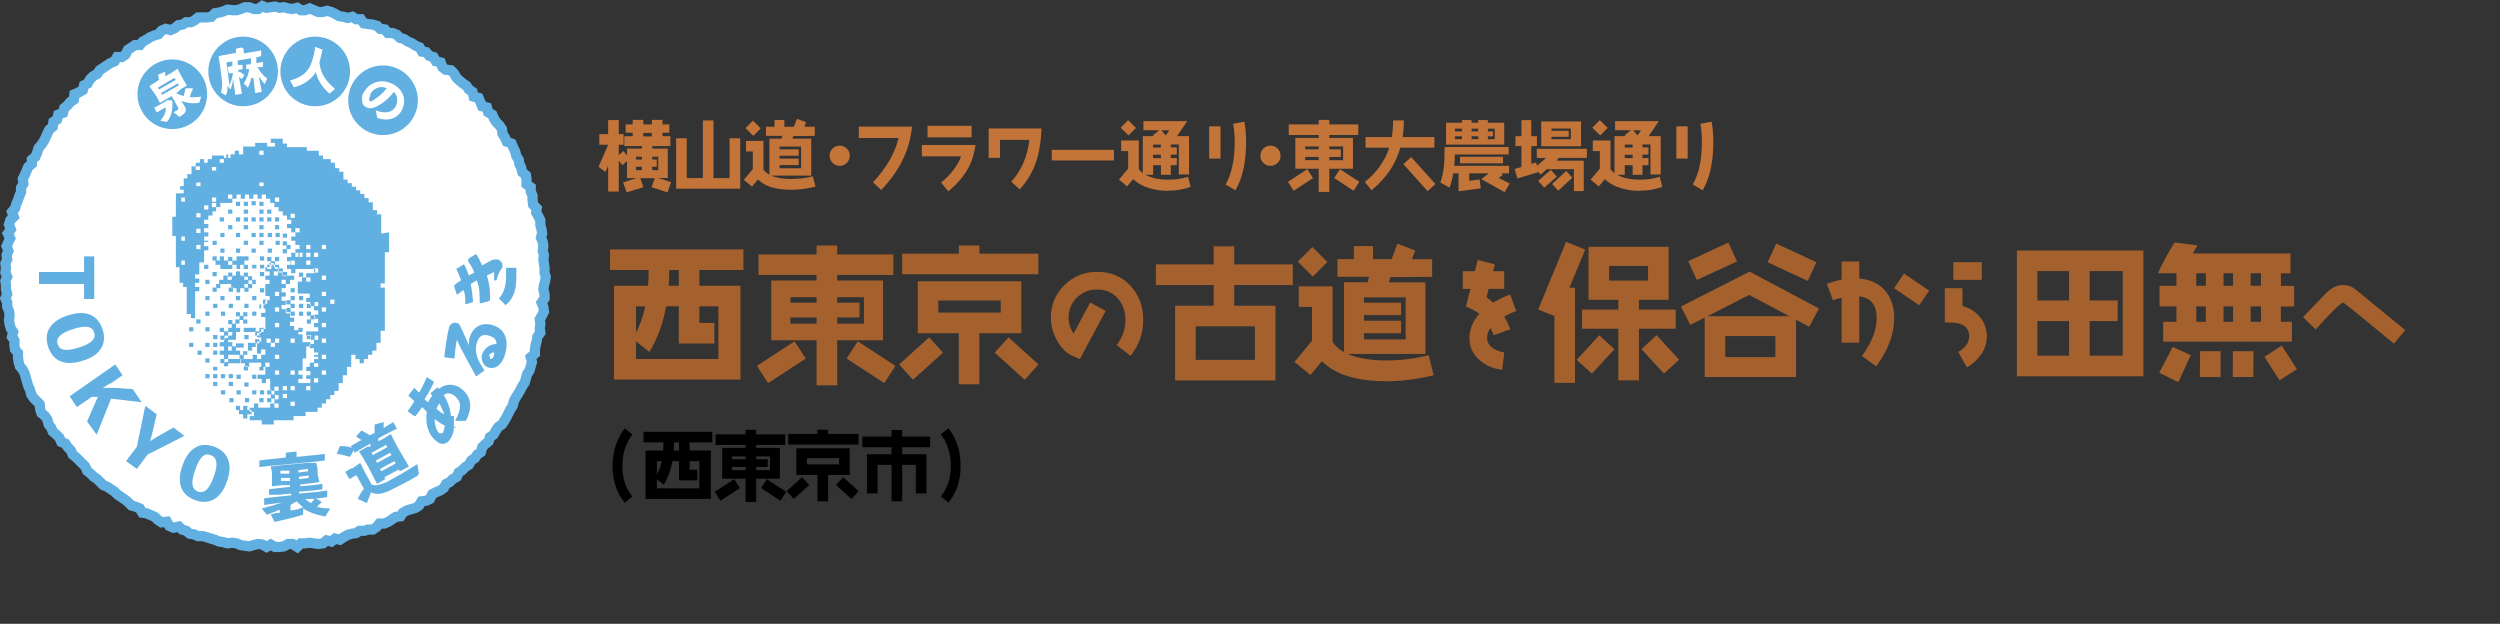 <?xml version="1.0" encoding="UTF-8"?>
<svg id="_レイヤー_1" xmlns="http://www.w3.org/2000/svg" version="1.1" viewBox="0 0 416.4 103.9">
  <rect x="0" y="0" width="416.4" height="103.9" fill="#333333" stroke="none"/>
  <!-- Generator: Adobe Illustrator 29.6.1, SVG Export Plug-In . SVG Version: 2.1.1 Build 9)  -->
  <g id="_レイヤー_11">
    <g id="_レイヤー_1-2">
      <g id="_レイヤー_1-21">
        <g id="_レイヤー_1-2-2">
          <g id="a">
            <g id="b">
              <g id="c">
                <g id="d">
                  <polygon points="1.2 46.1 .9 45.4 1 44.6 .9 43.9 1.2 43.2 1.1 42.5 1.4 41.8 1.1 41 1.4 40.3 1.7 39.7 1.3 38.9 1.8 38.2 1.5 37.4 1.7 36.7 2.3 36.1 2 35.3 2.5 34.7 2.7 34 3 33.3 3.2 32.7 3.5 32 3.5 31.3 3.9 30.6 3.8 29.8 4.1 29.2 4.4 28.5 4.7 27.8 5.3 27.3 5.3 26.6 5.9 26.1 6.2 25.4 6.4 24.7 6.9 24.1 7.3 23.5 7.6 22.9 7.9 22.2 8.2 21.6 8.8 21.1 8.9 20.3 9.5 19.9 9.7 19.1 10.5 18.8 10.7 18 11.2 17.6 11.7 17 12.3 16.6 12.4 15.7 13.1 15.4 13.8 15 14 14.2 14.6 13.9 15 13.2 15.5 12.7 16.2 12.3 16.6 11.7 17.2 11.3 17.8 10.9 18.4 10.5 19.1 10.2 19.5 9.5 20.3 9.5 20.9 9.1 21.3 8.3 21.9 7.9 22.5 7.5 23.3 7.5 23.8 6.9 24.4 6.6 25 6.2 25.7 5.9 26.4 5.7 26.9 5.1 27.6 4.8 28.4 5 29.1 4.7 29.7 4.2 30.4 4.1 31 3.7 31.8 3.7 32.4 3.4 33 2.9 33.8 2.9 34.5 2.9 35.2 2.8 35.8 2.2 36.5 2.1 37.2 1.9 37.9 1.6 38.7 1.7 39.4 1.7 40.1 1.5 40.8 1.2 41.5 1.2 42.3 1.5 43 1.5 43.7 1 44.4 1.3 45.1 1.2 45.8 1.1 46.6 1.3 47.3 1.2 48 1.4 48.7 1.5 49.5 1.3 50.1 1.7 50.8 1.7 51.6 1.4 52.3 1.7 53 2 53.7 2 54.5 1.8 55.2 2 55.8 2.3 56.5 2.7 57.2 2.8 57.9 3 58.7 2.8 59.3 3.2 60.1 3.2 60.6 3.9 61.3 4 62.1 4.1 62.8 4.3 63.3 4.8 64.1 4.9 64.6 5.5 65.4 5.5 66.1 5.8 66.6 6.3 67.3 6.5 67.9 6.9 68.6 7.2 69.2 7.6 69.9 7.9 70.3 8.6 71 8.7 71.5 9.3 72.2 9.5 72.6 10.2 73.4 10.4 73.7 11.2 74.2 11.6 75.1 11.7 75.6 12.2 76 12.9 76.5 13.4 77.1 13.9 77.7 14.3 78.1 14.9 78.7 15.3 78.9 16.1 79.7 16.3 80 17 80.3 17.7 81.1 17.9 81.3 18.7 82 19.1 82.3 19.8 82.7 20.4 83.2 20.9 83.6 21.5 83.7 22.3 84.1 22.9 84.4 23.6 85.2 23.9 85.5 24.6 85.8 25.2 86 26 86.4 26.6 86.5 27.3 86.8 27.9 87 28.7 87.6 29.2 87.7 29.9 87.7 30.7 88.4 31.2 88.4 31.9 88.7 32.6 88.7 33.3 88.8 34.1 89.4 34.7 89.3 35.4 89.7 36.1 90 36.7 90 37.5 90.2 38.2 90.3 38.9 90.1 39.6 90.4 40.3 90.5 41 90.4 41.8 90.6 42.5 90.5 43.2 90.6 43.9 90.7 44.6 90.7 45.4 90.9 46.1 90.8 46.8 90.6 47.5 90.5 48.2 90.7 49 90.7 49.7 90.2 50.4 90.5 51.1 90.6 51.9 90.3 52.5 89.9 53.2 90 53.9 89.9 54.7 90 55.4 89.5 56.1 89.4 56.8 89.2 57.5 89.1 58.2 89.1 58.9 88.4 59.5 88.6 60.3 88.4 61 88.2 61.7 87.8 62.3 87.6 63 87.4 63.7 87 64.3 86.7 64.9 86.3 65.6 85.9 66.2 85.6 66.8 85.4 67.6 85 68.2 84.7 68.8 84.4 69.4 84 70.1 83.6 70.7 83 71.1 82.6 71.7 82.2 72.4 81.6 72.8 81.4 73.5 80.8 74 80.3 74.5 80.1 75.3 79.5 75.7 79.1 76.3 78.5 76.7 78.1 77.4 77.5 77.8 77 78.3 76.4 78.7 76.1 79.4 75.4 79.8 74.9 80.3 74.3 80.6 73.9 81.3 73.3 81.7 72.6 82 72 82.3 71.6 83.1 71 83.4 70.2 83.5 69.8 84.2 69.2 84.6 68.5 84.8 67.8 85 67.1 85.4 66.7 86 65.9 86.1 65.3 86.5 64.7 86.9 64 87.2 63.2 87.2 62.7 87.8 62.1 88.2 61.3 88.2 60.7 88.4 59.9 88.4 59.3 88.8 58.6 88.9 57.9 89.1 57.2 89.5 56.6 89.9 55.8 89.7 55.2 90.2 54.4 90 53.8 90.5 53 90.6 52.3 90.5 51.6 90.4 50.8 90.5 50.1 90.5 49.5 91.1 48.7 90.6 48 90.6 47.3 91 46.6 91.1 45.8 91.1 45.1 90.7 44.4 91.1 43.7 90.7 43 90.6 42.2 90.8 41.5 91 40.8 90.9 40.1 90.8 39.4 90.5 38.7 90.4 37.9 90.5 37.2 90.3 36.5 90.2 35.8 89.9 35.1 89.7 34.5 89.5 33.8 89.3 33 89.3 32.3 89 31.6 88.9 31 88.4 30.3 88.2 29.8 87.7 28.9 87.9 28.2 87.6 27.8 86.9 26.9 87 26.3 86.6 25.8 86.1 25.1 85.8 24.4 85.5 23.7 85.4 23.3 84.7 22.6 84.4 21.9 84.2 21.4 83.7 20.8 83.2 20.2 82.8 19.6 82.4 19.1 81.9 18.5 81.5 17.9 81.1 17.2 80.8 16.7 80.3 16.2 79.8 15.6 79.4 15.1 78.9 14.5 78.4 14.2 77.7 13.7 77.2 13.2 76.7 12.7 76.2 12.1 75.7 11.8 75 11.3 74.5 10.9 73.9 10.2 73.6 9.9 72.9 9.4 72.4 8.8 71.9 8.5 71.2 8.1 70.7 7.9 69.9 7.5 69.3 6.9 68.8 6.7 68.2 6.6 67.3 6.1 66.8 5.6 66.3 5.2 65.7 5 64.9 4.7 64.3 4.5 63.6 4.3 62.9 4.1 62.2 3.8 61.6 3.3 61 3.1 60.3 3 59.6 3 58.8 2.5 58.2 2.4 57.5 2.4 56.7 2 56.1 2.2 55.3 1.8 54.7 1.6 54 1.5 53.3 1.6 52.5 1.5 51.8 1.2 51.1 1.2 50.4 .9 49.7 1.2 49 1 48.2 1 47.5 .9 46.8 1.2 46.1" fill="#fff" fill-rule="evenodd"/>
                  <polygon points="1.2 46.1 .9 45.4 1 44.6 .9 43.9 1.2 43.2 1.1 42.5 1.4 41.8 1.1 41 1.4 40.3 1.7 39.7 1.3 38.9 1.8 38.2 1.5 37.4 1.7 36.7 2.3 36.1 2 35.3 2.5 34.7 2.7 34 3 33.3 3.2 32.7 3.5 32 3.5 31.3 3.9 30.6 3.8 29.8 4.1 29.2 4.4 28.5 4.7 27.8 5.3 27.3 5.3 26.6 5.9 26.1 6.2 25.4 6.4 24.7 6.9 24.1 7.3 23.5 7.6 22.9 7.9 22.2 8.2 21.6 8.8 21.1 8.9 20.3 9.5 19.9 9.7 19.1 10.5 18.8 10.7 18 11.2 17.6 11.7 17 12.3 16.6 12.4 15.7 13.1 15.4 13.8 15 14 14.2 14.6 13.9 15 13.2 15.5 12.7 16.2 12.3 16.6 11.7 17.2 11.3 17.8 10.9 18.4 10.5 19.1 10.2 19.5 9.5 20.3 9.5 20.9 9.1 21.3 8.3 21.9 7.9 22.5 7.5 23.3 7.5 23.8 6.9 24.4 6.6 25 6.2 25.7 5.9 26.4 5.7 26.9 5.1 27.6 4.8 28.4 5 29.1 4.7 29.7 4.2 30.4 4.1 31 3.7 31.8 3.7 32.4 3.4 33 2.9 33.8 2.9 34.5 2.9 35.2 2.8 35.8 2.2 36.5 2.1 37.2 1.9 37.9 1.6 38.7 1.7 39.4 1.7 40.1 1.5 40.8 1.2 41.5 1.2 42.3 1.5 43 1.5 43.7 1 44.4 1.3 45.1 1.2 45.8 1.1 46.6 1.3 47.3 1.2 48 1.4 48.7 1.5 49.5 1.3 50.1 1.7 50.8 1.7 51.6 1.4 52.3 1.7 53 2 53.7 2 54.5 1.8 55.2 2 55.8 2.3 56.5 2.7 57.2 2.8 57.9 3 58.7 2.8 59.3 3.2 60.1 3.2 60.6 3.9 61.3 4 62.1 4.1 62.8 4.3 63.3 4.8 64.1 4.9 64.6 5.5 65.4 5.5 66.1 5.8 66.6 6.3 67.3 6.5 67.9 6.9 68.6 7.2 69.2 7.6 69.9 7.9 70.3 8.6 71 8.7 71.5 9.3 72.2 9.5 72.6 10.2 73.4 10.4 73.7 11.2 74.2 11.6 75.1 11.7 75.6 12.2 76 12.9 76.5 13.4 77.1 13.9 77.7 14.3 78.1 14.9 78.7 15.3 78.9 16.1 79.7 16.3 80 17 80.3 17.7 81.1 17.9 81.3 18.7 82 19.1 82.3 19.8 82.7 20.4 83.2 20.9 83.6 21.5 83.7 22.3 84.1 22.9 84.4 23.6 85.2 23.9 85.5 24.6 85.8 25.2 86 26 86.4 26.6 86.5 27.3 86.8 27.9 87 28.7 87.6 29.2 87.7 29.9 87.7 30.7 88.4 31.2 88.4 31.9 88.7 32.6 88.7 33.3 88.8 34.1 89.4 34.7 89.3 35.4 89.7 36.1 90 36.7 90 37.5 90.2 38.2 90.3 38.9 90.1 39.6 90.4 40.3 90.5 41 90.4 41.8 90.6 42.5 90.5 43.2 90.6 43.9 90.7 44.6 90.7 45.4 90.9 46.1 90.8 46.8 90.6 47.5 90.5 48.2 90.7 49 90.7 49.7 90.2 50.4 90.5 51.1 90.6 51.9 90.3 52.5 89.9 53.2 90 53.9 89.9 54.7 90 55.4 89.5 56.1 89.4 56.8 89.2 57.5 89.1 58.2 89.1 58.9 88.4 59.5 88.6 60.3 88.4 61 88.2 61.7 87.8 62.3 87.6 63 87.4 63.7 87 64.3 86.7 64.9 86.3 65.6 85.9 66.2 85.6 66.8 85.4 67.6 85 68.2 84.7 68.8 84.4 69.4 84 70.1 83.6 70.7 83 71.1 82.6 71.7 82.2 72.4 81.6 72.8 81.4 73.5 80.8 74 80.3 74.5 80.1 75.3 79.5 75.7 79.1 76.3 78.5 76.7 78.1 77.4 77.5 77.8 77 78.3 76.4 78.7 76.1 79.4 75.4 79.8 74.9 80.3 74.3 80.6 73.9 81.3 73.3 81.7 72.6 82 72 82.3 71.6 83.1 71 83.4 70.2 83.5 69.8 84.2 69.2 84.6 68.5 84.8 67.8 85 67.1 85.4 66.7 86 65.9 86.1 65.3 86.5 64.7 86.9 64 87.2 63.2 87.2 62.7 87.8 62.1 88.2 61.3 88.2 60.7 88.4 59.9 88.4 59.3 88.8 58.6 88.9 57.9 89.1 57.2 89.5 56.6 89.9 55.8 89.7 55.2 90.2 54.4 90 53.8 90.5 53 90.6 52.3 90.5 51.6 90.4 50.8 90.5 50.1 90.5 49.5 91.1 48.7 90.6 48 90.6 47.3 91 46.6 91.1 45.8 91.1 45.1 90.7 44.4 91.1 43.7 90.7 43 90.6 42.2 90.8 41.5 91 40.8 90.9 40.1 90.8 39.4 90.5 38.7 90.4 37.9 90.5 37.2 90.3 36.5 90.2 35.8 89.9 35.1 89.7 34.5 89.5 33.8 89.3 33 89.3 32.3 89 31.6 88.9 31 88.4 30.3 88.2 29.8 87.7 28.9 87.9 28.2 87.6 27.8 86.9 26.9 87 26.3 86.6 25.8 86.1 25.1 85.8 24.4 85.5 23.7 85.4 23.3 84.7 22.6 84.4 21.9 84.2 21.4 83.7 20.8 83.2 20.2 82.8 19.6 82.4 19.1 81.9 18.5 81.5 17.9 81.1 17.2 80.8 16.7 80.3 16.2 79.8 15.6 79.4 15.1 78.9 14.5 78.4 14.2 77.7 13.7 77.2 13.2 76.7 12.7 76.2 12.1 75.7 11.8 75 11.3 74.5 10.9 73.9 10.2 73.6 9.9 72.9 9.4 72.4 8.8 71.9 8.5 71.2 8.1 70.7 7.9 69.9 7.5 69.3 6.9 68.8 6.7 68.2 6.6 67.3 6.1 66.8 5.6 66.3 5.2 65.7 5 64.9 4.7 64.3 4.5 63.6 4.3 62.9 4.1 62.2 3.8 61.6 3.3 61 3.1 60.3 3 59.6 3 58.8 2.5 58.2 2.4 57.5 2.4 56.7 2 56.1 2.2 55.3 1.8 54.7 1.6 54 1.5 53.3 1.6 52.5 1.5 51.8 1.2 51.1 1.2 50.4 .9 49.7 1.2 49 1 48.2 1 47.5 .9 46.8 1.2 46.1" fill="none" stroke="#62afe2" stroke-miterlimit="10" stroke-width="1.7"/>
                  <path d="M14,49.8v-2.5h-7.5v-2h7.5v-2.6h1.7v7.1c.1,0-1.7,0-1.7,0Z" fill="#62afe2"/>
                  <path d="M13.7,60.1c-3.2,1-5-.2-5.7-2.4s.2-4.2,3.4-5.2,5,.2,5.7,2.4-.2,4.3-3.4,5.2ZM13.1,57.9c2.2-.7,2.9-1.5,2.6-2.5s-1.3-1.3-3.5-.6-2.9,1.5-2.6,2.5,1.2,1.3,3.5.6Z" fill="#62afe2"/>
                  <path d="M18.4,63.8c-.4.3-.8.5-1.3.8h1.8l3.2.2,1.5,2.2-5.1-.6-2.4,6-1.6-2.2,1.8-4.1h-1l-2.5,1.7-1.2-1.8,7.6-5.3,1.2,1.8-2,1.4h0v-.1Z" fill="#62afe2"/>
                  <path d="M24.6,75.7l-1.8,2.4-1.8-1.3,1.8-2.4,1.4-6.8,1.9,1.4-.8,3.4c-.1.4-.2.7-.3,1.1.3-.2.6-.4.9-.6l3-1.7,1.8,1.4-6.1,3.1h0Z" fill="#62afe2"/>
                  <path d="M37.8,80.2c-1.1,3.1-3.1,3.9-5.3,3.1s-3.2-2.7-2.1-5.8c1.1-3.1,3.1-3.9,5.3-3.1,2.1.8,3.2,2.7,2.1,5.8ZM35.6,79.4c.8-2.2.5-3.2-.5-3.6s-1.8.2-2.6,2.5c-.8,2.2-.5,3.2.5,3.6,1,.3,1.8-.3,2.6-2.5Z" fill="#62afe2"/>
                  <path d="M47.7,75.4h0l1.7-.2h0v.9l3-.3,1.7-.2h0v1.1h0l-1.7.2-7.5.7-1.7.2h0v-1.1h0l1.6-.2,2.8-.3v-.8h.1ZM52.7,77.1h0l.2,1.1v.8l.3,1.3h0l-1.5.2-1.7.2v.3l2.2-.2,1.5-.2h0v.9h0l-1.6.2-2.3.2v.3l3.3-.3,1.4-.2h0v1.1h0l-1.4.2h-.5l1,.6h0c-.3.3-.6.6-.8.8.6.2,1.3.3,2.2.3l-.8,1.3h-.2c-1.5-.3-2.6-.7-3.5-1.3v.9s0,.2-.2.2c-1.4.4-2.6.7-4.4,1.1h-.2l-.6-1.2h0c.5-.2,1.1-.3,1.5-.3v-.5c-.7.3-1.3.5-2,.8h-.2l-.8-1c1.5-.4,2.5-.7,3.4-1l-1.5.2-1.5.2h0v-1.1h0l1.6-.2,2.9-.3v-.3l-1.9.2h-1.8v-.9h0l1.6-.2,1.9-.2v-.3h-1.3l-1.7.2h0v-2.3l-.2-1h0l1.7-.2,4.3-.4s1.6,0,1.6,0ZM48.2,78.8v-.4h-1.5v.5h1.5v-.1ZM46.8,80.1h1.5v-.5h-1.5v.5ZM48.5,85c.7,0,1.4-.3,2-.5-.4-.3-.8-.7-1.1-1-.3.2-.7.4-1,.6v.9h.1ZM51.3,78.1l-1.6.2v.4l1.6-.2v-.4ZM49.8,79.4v.4l1.6-.2v-.4l-1.6.2ZM50.9,83.2c.3.2.6.4.9.6.2-.2.4-.5.6-.7h-1.5v.1Z" fill="#62afe2"/>
                  <path d="M61.7,74.3v-.4l-1.3.7-1.3.8h0l-.2-.4-.6,1.1h0c-.7-.2-1.3-.4-2.2-.5h0l.5-1.3h0c.7,0,1.3,0,2,.3l-.2-.3h0l1.4-.8.4-.2c-.3-.2-.6-.4-.9-.6h0l.9-1h0c.4.2.9.5,1.4.8l.8-.4v-1.4h0l1.5-.4h0v1l.3-.2,1.3-.8h0l.6,1.1h0l-1.4.7-1.7.9v.5l.8-.4,1.3-.8h0l.6,1.2.7,1.3,1.7,2.9-1.5.8-.2-.3-2.4,1.3.2.3-1.4.8-1.5-2.9-.8-1.4-.7-1.1h0l1.4-.8h.4c0-.2,0,0,0,0h.1v-.1ZM69.6,79v.2c-.8.5-1.7,1-2.5,1.4-.9.5-1.8.9-2.4,1.2-.9.4-1.9.7-2.9.2-.2.5-.4,1.1-.7,1.8h0l-1.5-.7h0c.3-.7.6-1.2,1-1.7l-1.2-2.2h-.2l-1,.6h0l-.7-1.2h0l1-.6h.2l1.3-.9h0l.8,1.6,1.1,2c.7.3,1.5,0,2.5-.4,1.3-.7,3.4-1.9,5.1-3l.3,1.7h-.2ZM64.3,74.1l-2.4,1.3.2.4,2.4-1.3-.2-.4ZM65,75.4l-2.4,1.3.2.4,2.4-1.3-.2-.4ZM65.7,76.8l-2.4,1.3.2.4,2.4-1.3-.2-.4Z" fill="#62afe2"/>
                  <path d="M76,71.2h-.4c0,.9-.4,1.7-.8,2.2-.6.7-1.5.7-2.2,0-1.4-1.1-1.8-3.1-1.5-4.8l-.8-.8c-.3.5-.7,1-1.1,1.5h-.2l-1.1-.8h0c.4-.6.8-1.1,1.1-1.7-.3-.3-.7-.6-1-.9h0l1-1.3h0l.8.8c.5-.8.9-1.7,1.3-2.6h0l1.2.8h0c-.5,1.1-1,2-1.6,2.9,0,0,.3.3.6.5.2-.4.4-.7.7-1.1,0,0-.2-.2-.3-.4h0l1.2-1h0s.2.2.2.3c1.1-1,2.8-.9,3.8,0,1.8,1.4,1.7,3.4.7,5.3h-1.8c1.2-2.2,1-3.2,0-4.1-.7-.6-1.4-.6-1.9-.2.7,1.1,1.1,2.3,1.2,3.5h.5v1.8h.4v.1ZM73.2,72.1c.2.2.4,0,.6,0,0-.2.2-.6.3-1.2-.6-.3-1.2-.7-1.7-1.1,0,1,.3,2,.8,2.4h0v-.1ZM73.2,67.2c-.2.2-.4.6-.5.9.4.3.8.7,1.3.9-.2-.5-.5-1.2-.8-1.8h0Z" fill="#62afe2"/>
                  <path d="M75.5,59.7l-1.5-.2h0c.2-1.9.5-3.8.8-5,.2-.6.8-.9,1.3-.7.2,0,.4.2.5.4.6,1.2.9,2,1.5,3.3,0-.6,0-1,.2-1.5.6-1.7,2.1-2.4,3.9-1.8,2,.7,2.7,2.6,1.8,5.2-.5,1.3-1.4,2.2-2.7,1.8-.7-.2-1.3-1.3-1-2.2.5-1.3,1.6-1.7,2.4-1.7,0-.8-.5-1.2-1.3-1.4-.8-.3-1.6,0-1.9,1-.6,1.6,0,3.1,1.2,4.8h0l-1.4,1h0c-1.2-2.2-2.3-4.1-3.2-6.1-.2.8-.3,1.9-.4,3.1,0,0-.2,0-.2,0ZM81.6,59.3v.5c.2,0,.5,0,.7-.7v-.4c-.5,0-.8.3-.9.6,0,0,.2,0,.2,0Z" fill="#62afe2"/>
                  <path d="M79.9,50.4c0-1.4,0-2.5-.5-3.7-.3.2-.7.4-1,.6.2,1,.3,1.9.4,3h0l-1.3.4h0c0-1,0-1.7-.3-2.4-.3.2-.7.5-1.1.8h0l-.5-1.5h0c.4-.4.8-.7,1.2-.9-.2-.6-.5-1.3-.8-1.9h0l1.3-.8h0c.3.6.6,1.3.8,1.9.3-.2.5-.3.9-.5-.2-.6-.6-1.3-1-1.8v-.5l1.3-.8h0c.4.6.8,1.4,1,1.9.5-.3,1-.5,1.5-.8.3-.2.6-.2.9-.2.5,0,1,.5,1,1s0,.4-.2.6c-.3.4-.6,1-.8,1.9h-.4v-1.3c0-.5,0,0-.2,0-.3.2-.7.3-1,.5.4,1.3.6,2.5.5,4.2h0l-1.4.4h-.3v-.1ZM84.1,50.7l-1-1h0c.9-.9,1.2-2.3,1.2-3.8s0-.7,0-1.3h1.7v1.6c0,2.5-.7,3.8-1.9,4.7h0s0-.2,0-.2Z" fill="#62afe2"/>
                  <path d="M40.6,54.6v.7h2v-.7h-2ZM42.5,55.2v.7h.7v-.7h-.7ZM39.9,59.1v.7h.7v-.7h-.7ZM38,60.5h2v-.7h-2v.7ZM44.5,44.1v.7h.7v-.7h-.7ZM44.5,42.8v.7h.7v-.7h-.7ZM43.2,50.7v.7h.7v-.7h-.7ZM38,53.3v.7h.7v-.7h-.7ZM38,59.1h2v-.7h-.7v-.7h-.7v.7h-.6v-.7h.7v-.7h-.7v-.7h-.7v.7h-.7v.7h.7v.7h-.7v.7h.7v.7h.7v-.7ZM40.6,52.6h-.7v.7h.7v-.7ZM41.2,53.9v-.7h-.7v.7h.7ZM41.2,52h-.7v.7h.7v-.7ZM39.3,52v.7h.7v-.7h-.7ZM40.6,57.2h-1.3v.7h1.3v-.7ZM38,55.2h-.7v.7h.7v-.7ZM39.9,53.2h-.7v.7h.7v-.7ZM38.6,55.9h-.6v.7h1.3v-1.3h.7v-.7h-.7v-.7h-.7v.7h-.6v.7h.7s0,.6-.1.6ZM43.9,54.6h-.7v.7h.7v-.7ZM47.1,38.9v.7h.7v-.7h-.7ZM47.1,40.2v.7h.7v-.7h-.7ZM45.8,36.9h.7v-.7h-.7v.7ZM40.6,34.3h.7v-.7h-.7v.7ZM45.8,65.7h-.7v.7h.7v-.7ZM43.2,34.3h.7v-.7h-.7v.7ZM44.5,35.6h.7v-.7h-.7v.7ZM39.3,34.3h.7v-.7h-.7v.7ZM45.8,43.5h-.7v.6h.7v-.6ZM47.1,41.5v.7h.7v-.7h-.7ZM43.2,56.5h-.7v.7h.7v-.7ZM46.5,42.8h-.7v.7h.7v-.7ZM41.9,57.8h.7v-.7h-1.3v1.3h.7s0-.6-.1-.6ZM33.4,53.9v-.7h-.7v.7h.7ZM41.2,58.5h-.7v.6h.7v-.6ZM34.7,44.8v-.7h-.7v.7h.7ZM36.7,59.8v.7h.7v-.7h-.7ZM49.8,45.4v.7h.7v-.7h-.7ZM46.5,44.8v-.7h-.7v.7h.7ZM51.1,51.9v.7h.7v-.7h-.7ZM51.7,53.2h.7v-.7h-.7v.7ZM49.1,48.7v-.7h-.7v.7h.7ZM47.1,46h.7v-.7h-.7v.7ZM47.1,45.4v-.7h-.7v.7h.7ZM51.1,53.9h.7v-.7h-.7v.7ZM51.1,51.3h.7v-.7h-.7v.7ZM48.4,40.8h-.7v.7h.7v-.7ZM48.4,50h-.7v.7h.7v-.7ZM49.1,51.3v-.7h-.7v.7h.7ZM49.1,49.3h-.7v.7h.7v-.7ZM51.1,56.5h.7v-.7h-.7v.7ZM50.4,54.6h-.7v.7h.7v-.7ZM49.1,51.9h-.7v.7h.7v-.7ZM48.4,51.3h-.7v.7h.7v-.7ZM43.9,66.3h-.7v.7h.7v-.7ZM36.6,54.6v.7h.7v-.7h-.7ZM44.5,66.3v.7h.7v-.7h-.7ZM44.5,65v.7h.7v-.7h-.7ZM39.3,67.6v.7h.7v-.7h-.7ZM41.2,68.3v-.7h-.7v.7h-.7v.7h.7v.7h.7v-.7h.7v-.7h-.7ZM36.7,55.9v.7h.7v-.7h-.7ZM43.2,61.7h.7v-.6h-.7v.6ZM63.5,38.9v-3.2h-.7v-.7h-.7v-1.3h-.7v-.7h-.7v-.7h-.7v-.6h-.7v-.6h-.7v-.6h-.7v-.6h-.7v-1.3h-.7v-.6h-.7v-.9h-.7v-.6h-1.3v-.6h-.7v-.8h-2v-.6h-3.3v-.6h-.7v-.8h-2v.7h.7v.6h-1.3v-.6h-2v.6h-2v1.3h-.7v-.6h-.7v.6h-.7v.6h-.7v-.6h.3v.6h-.7v.8h-.7v-.6h.7v-.6h-2v.6h-.7v.6h-.6v-.6h-.7v.6h-.7v.6h.7v.6h-.7v-.6h-.7v1.3h-.7v.7h-.6v1.3h-.6v.6h.6v.6h-1.3v3.9h-.6v3.2h.6v5.2h.6v2.6h.6v.7h.6v4.5h.7v.7h.7v-4.5h.7v-.7h-.7v-.7h.7v-.7h-.7v-.7h.7v-2h.8v-2h.7v-.7h-.7v-.7h.7v-.2h-.7v-.7h.7v-.7h-.7v-.7h.7v-.7h-.7v-.7h.7v-.7h.7v-.7h.6v-.7h-.7v-.7h.7v.7h.7v-.7h2v-.7h-.7v-.7h.7v.7h.7v-.7h.7v.7h.7v-.7h.7v.7h.7v-.7h.7v.7h.7v-.7h.7v.7h.7v.7h.7v.7h.7v.7h.7v.7h.7v.7h.7v.7h-.7v.7h.7v.7h.7v-.7h.7v.7h-.7v.7h-.7v.7h.7v.7h.7v.7h-.7v.6h.7v.7h-.7v-.7h-.7v.7h-.7v.7h.7v.6h-.7v.7h.7v.7h.7v-.7h3.3v.7h-1.5v.7h.7v.7h-.7v-.7h-.7v.7h-.7v2h2v.7h-.6v.7h.7v.7h.7v-.7h.6v.7h-.7v.7h.7v.7h-.7v.7h.7v.7h-.7v.7h.7v.7h-2v.7h.7v.7h.7v-.7h.6v.7h-.7v.7h-.7v.7h.7v.7h.7v.7h-.7v-.3h.7v.7h-.7v.7h.7v.6h-.7v-.7h-.7v.7h-.6v.7h.7v.7h-.7v.6h.7v.7h-2v-.7h.7v-.7h-.7v-.7h.7v-2h.6v-2h.7v-.7h-1.3v-1.3h-.7v-.7h-.7v-.7h-.7v-.7h.7v-.7h-.7v-.7h-.7v-.7h-.7v-.7h.7v-.7h-.7v-.7h.7v-.7h-.7v-.7h.7v-.7h-.7v-.7h.7v.7h.7v-.7h.7v-.7h-2v-.7h-.7v.7h-.7v-.7h.7v-.7h-.7v-.7h-.7v.7h-.7v.7h.7v.7h-.7v.7h.7v.7h-.7v2h.7v.7h-.7v.7h-.7v.7h.7v.7h-.7v.7h.7v2h-.7v.7h-.7v.7h.7v.7h-.7v2h.7v-.7h.7v.9h-.7v.7h-.7v-.7h-.7v.7h-2v.7h.7v.6h.7v-.7h2v.7h.7v-.7h.7v.7h-.7v1.3h-1.3v.7h.7v.7h.7v-.7h.7v2h.7v-.7h.7v.7h-.7v.7h.7v.7h-.7v.7h.7v.7h-.7v-.7h-.7v.7h-2v-.7h-.7v.7h-.7v.7h.7v.7h-.7v.7h2v.7h2v-.7h3.3v-.7h2v-.7h2v-.7h.7v-.7h.7v-.7h.7v-.7h.7v-.7h.7v-1.3h.7v-1.3h.7v-1.4h.7v-2h.7v.7h.7v.7h.7v-.7h.7v-.7h.7v-.7h.7v-1.3h.7v-2h.7v-7.2h-.7v-.7h.7v-5.2h.7v-3.3l-1.3.2h0ZM30.8,44.1h-.6v-.7h.6v.7ZM30.8,40.1h-.6v-.7h.6v.7ZM30.8,33.6h-.6v-.7h.6v.7ZM33.4,41.5h-.7v-.7h.7v.7ZM33.4,38.8h-.7v-.7h.7v.7ZM33.4,36.2h-.7v-.7h.7v.7ZM33.4,31h-.7v-.6h.7v.6ZM34.7,34.9h-.7v-.7h.7v.7ZM36,33.6h-.7v-.7h.7v.7ZM36,28.4h-.7v-.6h.7v.6ZM43.9,31h-.7v-.6h.7v.6ZM43.9,25.8h-.7v-.7h.7v.7ZM46.5,33.6h-.7v-.7h.7v.7ZM49.1,44.1h-.7v-.7h.7v.7ZM49.1,36.3h-.7v-.7h.7v.7ZM50.4,42.8h-.7v-.7h.7v.7ZM51.7,44.1h-.7v-.7h.7v.7ZM51.7,42.8h-.7v-.7h.7v.7ZM51.7,41.5h-.7v-.7h.7v.7ZM46.5,62.4h-.7v-.7h.7v.7ZM46.5,59.8h-.7v-.7h.7v.7ZM46.5,57.1h-.7v.7h-.7v-.7h-.7v-.7h.7v.7h.7v-.7h.7v.7ZM46.5,54.5h-.7v-.7h.7v.7ZM46.5,51.9h-.7v-.7h.7v.7ZM46.5,49.3h-.7v-.7h.7v.7ZM47.8,66.3h-.7v-.7h.7v.7ZM47.8,65h-.7v-.7h.7v.7ZM49.1,67.6h-.7v-.7h.7v.7ZM49.1,65h-.7v-.7h.7v.7ZM49.1,62.4h-.7v-.7h.7v.7ZM49.1,57.1h-.7v-.7h.7v.7ZM51.7,65h-.7v-.7h.7v.7ZM53,63.7h-.7v-.7h.7v.7ZM53,45.4h-.7v-.7h.7v.7ZM53,42.8h-.7v-.7h.7v.7ZM54.3,62.4h-.7v-.7h.7v.7ZM54.3,59.8h-.7v-.7h.7v.7ZM54.3,57.1h-.7v-.7h.7v.7ZM54.3,54.5h-.7v-.7h.7v.7ZM54.3,51.9h-.7v-.7h.7v.7ZM54.3,49.3h-.7v-.7h.7v.7ZM54.3,46.6h-.7v-.7h.7v.7ZM54.3,41.5h-.7v-.7h.7v.7ZM55.7,50.6h-.7v-.7h.7v.7ZM41.9,34.2h.7v-.7h-.7v.7ZM40.6,61.7h.7v-.7h-.7v.7ZM37.3,61h.7v-.7h-.7v.7ZM44.5,49.9h-.7v.7h.7v-.7ZM38.7,34.9h-.7v.7h.7v-.7ZM41.3,34.9h-.7v.7h.7v-.7ZM43.9,34.9h-.7v.7h.7v-.7ZM37.3,36.2h-.7v.7h.7v-.7ZM40,36.2h-.7v.7h.7v-.7ZM40.6,36.9h.7v-.7h-.7v.7ZM42.6,36.2h-.7v.7h.7v-.7ZM43.2,36.9h.7v-.7h-.7v.7ZM45.2,36.2h-.7v.7h.7v-.7ZM38,38.2h.7v-.7h-.7v.7ZM40.6,38.2h.7v-.7h-.7v.7ZM43.2,38.2h.7v-.7h-.7v.7ZM46.5,37.5h-.7v.7h.7v-.7ZM36.7,39.5h.7v-.7h-.7v.7ZM39.3,39.5h.7v-.7h-.7v.7ZM41.9,39.5h.7v-.7h-.7v.7ZM43.2,39.5h.7v-.7h-.7v.7ZM44.6,39.5h.7v-.7h-.7v.7ZM45.9,39.5h.7v-.7h-.7v.7ZM36.1,40.1h-.7v.7h.7v-.7ZM40.6,40.8h.7v-.7h-.7v.7ZM43.2,40.8h.7v-.7h-.7v.7ZM45.9,40.8h.7v-.7h-.7v.7ZM36.7,42.1h.7v-.7h-.7v.7ZM39.3,42.1h.7v-.7h-.7v.7ZM41.9,42.1h.7v-.7h-.7v.7ZM44.6,42.1h.7v-.7h-.7v.7ZM41.3,44.7v-.6h-.7v.7h.7v-.1ZM36.7,44.1v.7h2v-.7h-.7v-.7h-.7v-.7h-.7v.7h-.7v.7h.8ZM39.4,44.1v.7h.6v-.7h.7v-.7h.7v-.7h-2v.7h-.7v.7h.7ZM38.7,42.8h-.7v.7h.7v-.7ZM35.4,43.4h.7v-.7h-.7v.7ZM43.3,43.4h.7v-.7h-.7v.7ZM42,44.7h.7v-.6h-.7v.6ZM43.3,44.7h.7v-.6h-.7v.6ZM35.4,46h.7v-.7h-.7v.7ZM42.6,47.3v-.7h-.6v.7h.6ZM35.4,48.6h.7v-.7h-.7v.7ZM38.1,48.6h.7v-.7h-.7v.7ZM40.7,48.6h.7v-.7h-.7v.7ZM38.7,45.4h-.7v.7h.7v-.7ZM41.3,48h.7v-.7h-.7v.7ZM41.3,45.4h-.7v.7h.7v-.7ZM36.7,47.3h-.7v.7h.7v-.7ZM38.7,48h.7v.7h.6v-.7h.7v-.7h.7v-.7h-.7v-.7h-.7v-.7h-.7v.7h-.7v.7h-.7v-.7h-.7v.7h-.7v.7h2v.7h.2ZM42,46.7v-.7h-.7v.7h.7ZM43.3,46h.7v-.7h-.7v.7ZM34.2,47.3h.7v-.7h-.7v.7ZM43.3,48.7h.7v-.7h-.7v.7ZM34.2,50h.7v-.7h-.7v.7ZM37.4,49.3h-.7v.7h.7v-.7ZM39.4,50h.6v-.7h-.7v.7h.1ZM42.6,49.3h-.6v.7h.7v-.7h-.1ZM50.5,49.3h-.7v.7h.7v-.7ZM35.5,51.3h.7v-.7h-.7v.7ZM38.1,51.3h.7v-.7h-.7v.7ZM40.7,51.3h.7v-.7h-.7v.7ZM50.5,50.6h-.7v.7h.7v-.7ZM34.2,52.6h.7v-.7h-.7v.7ZM36.8,52.6h.7v-.7h-.7v.7ZM42,52.6h.7v-.7h-.7v.7ZM50.5,51.9h-.7v.7h.7v-.7ZM31.5,55.2h.7v-.7h-.7v.7ZM34.2,55.2h.7v-.7h-.7v.7ZM35.5,56.5h.7v-.7h-.7v.7ZM41.4,55.8h-.7v.7h.7v-.7ZM31.5,57.8h.7v-.7h-.7v.7ZM34.2,57.8h.7v-.7h-.7v.7ZM35.5,57.8h.7v-.7h-.7v.7ZM32.9,59.1h.7v-.7h-.7v.7ZM35.5,59.1h.7v-.7h-.7v.7ZM34.2,60.4h.7v-.7h-.7v.7ZM35.5,61.7h.7v-.6h-.7v.6ZM34.2,63h.7v-.7h-.7v.7ZM35.5,63h.7v-.7h-.7v.7ZM36.8,63h.7v-.7h-.7v.7ZM38.1,63h.7v-.7h-.7v.7ZM40.1,62.4h-.7v.7h.7v-.7ZM42.7,62.4h-.7v.7h.7v-.7ZM35.5,64.3h.7v-.7h-.7v.7ZM38.1,64.3h.7v-.7h-.7v.7ZM41.4,63.7h-.7v.7h.7v-.7ZM36.8,65.7h.7v-.7h-.7v.7ZM39.4,65.7h.7v-.7h-.7v.7ZM42,65.7h.7v-.7h-.7v.7ZM44,65h-.7v.7h.7v-.7ZM38.2,67h.7v-.7h-.7v.7ZM40.8,67h.7v-.7h-.7v.7Z" fill="#62afe2" fill-rule="evenodd"/>
                  <circle cx="28.7" cy="15.7" r="5.8" fill="#62afe2"/>
                  <circle cx="63.8" cy="16.7" r="5.8" fill="#62afe2"/>
                  <circle cx="40.5" cy="11.9" r="5.8" fill="#62afe2"/>
                  <circle cx="52.5" cy="11.9" r="5.8" fill="#62afe2"/>
                  <path d="M29.3,15.5c.2.1.4.2.7.3.2.1.4.1.6.2.1-.4.2-.9.3-1.3h1.2v.2c-.2.4-.4.9-.5,1.3.6,0,1.2,0,1.9-.1l-.3,1h0c-1,.2-2,.1-3-.3l.5.8c.5.8.3,1.2-.7,1.8-.1.1-.2.1-.2,0l-.9-.7c.3-.2.6-.3.7-.4s.1-.2.1-.3l-1.1-2-.9.5-1,.6h-.1l-.5-1-.7-1-.5-.7h0c0-.1,1-.7,1-.7l.6-.4c-.1-.3-.1-.6-.2-.8h0c0-.1,1.1-.5,1.1-.5h.1c0,.3,0,.5.1.7l1-.6.9-.6h.1l.4.8.5.9.6,1h0c0,.1-.9.6-.9.6l-.8.7s-.1,0-.1,0ZM28.6,16.8s.1,0,.1.1h0c.1,1.5-.2,2.5-.8,3.3h-.1c0,.1-.1.1-.1.1l-1-.2c.6-.7,1-1.5.9-2.2l-.6.3-.8.5h-.1l-.4-.7h0c0-.1.8-.5.8-.5l.9-.5.4-.3h.8s0,.1,0,.1ZM26.3,14.6l.2.3,2.8-1.6-.3-.3-2.7,1.6ZM27,15.8l2.8-1.6-.2-.3-2.8,1.6.2.3Z" fill="#fff"/>
                  <path d="M38.1,12.1h0l-.2-.9h0c0-.1.8-.2.8-.2v-.9h0c0-.1.9-.1.9-.1,0-.1,0,0,0,0v.8h.8c0-.1,0,.7,0,.7h0c0,.1-.7.1-.7.1v.5l.2-.2h0c.3.2.5.4.8.6h0c0,.1-.5.7-.5.7h0c0-.1-.2-.3-.4-.4l.5,2.8-1.1.2-.4-2.7c0,.7-.2,1.2-.4,1.8h0l-.5-.6c0,.6,0,1.1-.3,1.6h0l-.8-.5c.3-1,.2-1.8,0-3.3l-.2-1.5-.2-1.2h0c0-.1,1.3-.3,1.3-.3l1.6-.3v-.7h0l1-.2.3.3v.7l1.8-.3,1.1-.2h0v.9h0c0,.1-1.1.3-1.1.3l-4.7.8.3,1.9c0,.7.2,1.3.2,1.9.3-.6.5-1.3.6-2h-.7v-.1ZM41.8,13c0,.6-.3,1.1-.5,1.6h0c0,.1,0,0,0,0l-.7-.7c.5-.8.8-1.5.9-2.4h-.5c0,.1,0-.7,0-.7h0c0-.1.8-.1.8-.1v-1h0c0-.1.9-.2.9-.2h0v1h.2l.9-.2h0v.8h0c0,.1-.9.1-.9.1.4.7.8,1.3,1.6,1.9l-.4.9h0c0,.1,0,0,0,0-.4-.4-.7-.9-1-1.3l.5,2.6-1.1.2-.3-2.5s-.4,0-.4,0Z" fill="#fff"/>
                  <path d="M53.7,8.3c-.2.8-.3,1.5-.5,2.1.2,2,1.2,3.2,2.6,4.4l-.9.8h0c-1.2-1-2-2.3-2.3-3.6-.7,1.2-2,2.1-3.5,2.5h-.2c0-.1-.6-1.1-.6-1.1,1.6-.4,2.8-1.2,3.4-2.5.3-.7.6-1.6.8-3.1h0l1.3.5h-.1Z" fill="#fff"/>
                  <path d="M62.6,18.4c1.6.6,2.7.3,3.2-.5.6-1,.4-2-.2-2.6-.9,1.2-2.1,2.1-3,2.5-.7.3-1.2.3-1.7,0-.4-.2-.6-.6-.6-1.2s0-.9.4-1.4c1-1.6,3-2.2,4.9-1.1,1.9,1.1,2.1,3,1.2,4.5-.8,1.2-2.2,1.6-3.8,1.1,0,0-.2-.1-.2-.2,0,0-.2-1.1-.2-1.1ZM61.7,15.8c0,.2-.2.4-.2.6v.4c.2.1.5.1.8-.2.8-.5,1.5-1.1,2.1-1.9-1.1-.5-2.2,0-2.8,1.1h.1Z" fill="#fff"/>
                </g>
              </g>
            </g>
          </g>
        </g>
      </g>
    </g>
  </g>
  <path d="M116.49,44.97v2.62h6.84v15.63h-21.07v-15.63h5.68c.07-.78.1-1.67.1-2.62h-6.44v-3.43h22.22v3.43h-7.33ZM119.65,51.02h-3.16v2.77h2.5v3.43h-5.93v-6.2h-2.11c-.51,2.87-1.45,5.41-2.79,7.6l-2.23-1.76v2.94h13.72v-8.77ZM105.93,51.02v4.41c.71-1.35,1.22-2.82,1.54-4.41h-1.54ZM113.06,44.97h-1.59c0,.91-.02,1.79-.1,2.62h1.69v-2.62Z" fill="#a4612d"/>
  <path d="M127.93,63.81l-1.86-2.87,6.27-4.09,1.86,2.87-6.27,4.09ZM139.44,45.8v.93h7.64v9.95h-7.64v7.5h-3.43v-7.5h-7.55v-9.95h7.55v-.93h-9.68v-3.43h9.68v-1.47h3.43v1.47h9.36v3.43h-9.36ZM136.01,49.5h-4.36v.91h4.36v-.91ZM136.01,52.88h-4.36v1.03h4.36v-1.03ZM143.9,49.5h-4.46v.91h3.72v2.47h-3.72v1.03h4.46v-4.41ZM147.28,63.81l-6.27-4.09,1.86-2.87,6.27,4.09-1.86,2.87Z" fill="#a4612d"/>
  <path d="M152.06,63.25l-2.3-2.55,5-4.51,2.3,2.55-5,4.51ZM150.27,45.68v-3.43h9.43v-1.35h3.43v1.35h9.82v3.43h-22.69ZM163.13,55.5v8.5h-3.43v-8.5h-6.84v-8.65h17.25v8.65h-6.98ZM166.68,50.06h-10.39v2.01h10.39v-2.01ZM170.68,63.25l-5-4.51,2.3-2.55,5,4.51-2.3,2.55Z" fill="#a4612d"/>
  <path d="M188.3,59.27l-2.31-1.8c.98-1.27,1.47-2.66,1.47-4.19,0-1.43-.43-2.63-1.27-3.57-.88-1-2.02-1.49-3.45-1.49-1.33,0-2.45.45-3.37,1.35-.92.9-1.39,2.02-1.39,3.35,0,.88.27,1.76.82,2.66l2.78-5.19,2.59,1.39-4.31,8.03c-.39-.16-.8-.33-1.23-.53-1.08-.49-1.94-1.39-2.63-2.68-.65-1.2-.96-2.43-.96-3.68,0-2.14.74-3.96,2.25-5.43,1.49-1.47,3.31-2.21,5.45-2.21,2.25,0,4.1.76,5.53,2.29s2.14,3.43,2.14,5.7-.7,4.21-2.1,6Z" fill="#a4612d"/>
  <g>
    <path d="M205.58,47.47v3.45h6.86v12.45h-16.71v-12.45h6.42v-3.45h-9.63v-3.43h9.63v-3.01h3.43v3.01h9.75v3.43h-9.75ZM209.01,54.35h-9.85v5.59h9.85v-5.59Z" fill="#a4612d"/>
    <path d="M230.83,63.49c-4.88,0-8.43-1.1-10.66-3.33l-1.91,2.3-2.65-2.18,2.91-3.53v-5.63h-2.2v-3.43h5.63v9.24c.42.66,1.05,1.25,1.91,1.72v-11.64h3.92l.25-.91h-5.27v-2.94h2.74v-2.18h3.19v2.18h3.09l.98-2.57,2.96,1.13-.54,1.45h3.36v2.94l-6.96.05-.24.86h6.08v11.93h-12.96c1.64.71,3.77,1.08,6.42,1.08,2.43,0,4.78-.29,7.08-.86l.83,3.33c-2.7.66-5.34,1-7.96,1ZM218.66,46.07l-2.5-2.5,2.43-2.43,2.5,2.5-2.43,2.43ZM234.12,49.53h-6.93v.88h6.17v2.08h-6.17v.93h6.17v2.08h-6.17v1.03h6.93v-7.01Z" fill="#a4612d"/>
  </g>
  <path d="M250.53,52.73c.45.72.78,1.43,1.04,2.12l-2.78.98c-.14-.37-.31-.76-.55-1.18-.37.53-.55,1.06-.55,1.63,0,.69.31,1.25.94,1.7.53.37,1.18.61,1.92.71l-.35,2.9c-1.51-.18-2.78-.72-3.78-1.63-1.12-.98-1.67-2.2-1.67-3.66s.55-2.8,1.65-4.02c-.39-.35-1.14-.76-2.23-1.23l.74-2.94h-1.27v-2.94h2.02l.47-1.86,2.86.72-.29,1.14h1.84v2.94h-2.59l-.35,1.39c.37.25.73.57,1.08.92.88-.53,1.82-1,2.86-1.37l1,2.76c-.71.25-1.37.57-2,.92Z" fill="#a4612d"/>
  <g>
    <path d="M261.42,47.92h.91v15.85h-3.43v-11.12l-2.7-1.1,4.65-11.27,3.18,1.3-2.62,6.35ZM265.14,62.23l-2.52-2.3,3.75-4.09,2.52,2.33-3.75,4.07ZM272.98,54.75v8.6h-3.43v-8.6h-6.05v-3.18h6.05v-1.64h-4.97v-8.82h13.35v8.82h-4.95v1.64h6.12v3.18h-6.12ZM274.5,44.29h-6.49v2.45h6.49v-2.45ZM277.15,62.23l-3.75-4.07,2.52-2.33,3.75,4.09-2.52,2.3Z" fill="#a4612d"/>
    <path d="M301.35,54.44l-2.2-1.18v9.53h-15.22v-9.9l-2.4,1.22-1.54-3.06,11.42-5.81,11.56,6.15-1.62,3.04ZM282.63,46.62l-1.45-3.11,6.69-3.11,1.45,3.14-6.69,3.09ZM291.35,49.12l-6.96,3.55h13.65l-6.69-3.55ZM295.71,55.98h-8.35v3.5h8.35v-3.5ZM301.1,46.79l-6.69-3.11,1.45-3.11,6.69,3.11-1.45,3.11Z" fill="#a4612d"/>
  </g>
  <path d="M312.5,61.03l-2.37-1.74c1.63-2.23,2.45-4.35,2.45-6.35,0-2.14-.96-3.33-2.9-3.59v7.72h-2.94v-7.49c-.49.12-.96.27-1.45.45l-1-2.76c.84-.31,1.65-.55,2.45-.7v-3.02h2.94v2.84c1.82.16,3.25.82,4.29,2,1.02,1.2,1.53,2.7,1.53,4.55,0,2.66-1,5.37-3,8.09ZM319.67,50.84l-4.19-2.84,1.65-2.43,4.19,2.84-1.65,2.43Z" fill="#a4612d"/>
  <path d="M329.96,59.05c-.59.86-1.37,1.57-2.35,2.14l-1.45-2.57c1.22-.69,1.82-1.55,1.82-2.59s-.45-1.7-1.37-2.04c-.53-.2-1.41-.29-2.68-.31v-5.68h2.94v2.98c1.2.29,2.16.92,2.92,1.84.76.92,1.14,2,1.14,3.21,0,1.08-.31,2.08-.96,3.02ZM325.35,46.61v-2.94h4.74v2.94h-4.74Z" fill="#a4612d"/>
  <path d="M335.93,62.67v-20.95h21.07v20.95h-21.07ZM344.62,45.15h-5.27v4.9h5.27v-4.9ZM344.62,53.48h-5.27v5.76h5.27v-5.76ZM353.57,45.15h-5.51v4.9h4.66v3.43h-4.66v5.76h5.51v-14.09Z" fill="#a4612d"/>
  <path d="M379.9,51.03v2.57h1.84v3.31h-21.44v-3.31h2.21v-2.57h-2.82v-3.43h2.82v-2.08h-3.09c.61-1.4,1.52-3.11,2.77-5.14l3.82.49c-.17.29-.44.73-.78,1.35h16.27v3.31h-1.59v2.08h2.21v3.43h-2.21ZM362.82,63.65l-3.18-1.57,2.25-4.29,3.01,1.37-2.08,4.48ZM367.4,45.52h-1.59v2.08h1.59v-2.08ZM367.4,51.03h-1.59v2.57h1.59v-2.57ZM366.4,62.79l.05-4.29h3.41v4.29h-3.45ZM371.94,45.52h-1.59v2.08h1.59v-2.08ZM371.94,51.03h-1.59v2.57h1.59v-2.57ZM375.32,62.79h-3.43l.02-4.29h3.43l-.02,4.29ZM376.59,45.52h-1.72v2.08h1.72v-2.08ZM376.59,51.03h-1.72v2.57h1.72v-2.57ZM379.68,63.35l-2.52-3.92,2.89-1.86,2.52,3.92-2.89,1.86Z" fill="#a4612d"/>
  <path d="M398.74,57.25c-5.51-4.57-8.33-6.84-8.45-6.84-.29,0-1.1.71-2.45,2.14-.73.76-1.43,1.55-2.14,2.33l-2.1-2.06c.88-.94,2.21-2.33,4-4.15.82-.8,1.72-1.2,2.7-1.2.76,0,1.45.25,2.06.75l8.25,6.76-1.88,2.27Z" fill="#a4612d"/>
  <g>
    <g>
      <path d="M111.18,32.04l-2.65-.86.53-1.5h-2.41l.52,1.5-2.8.86-.58-1.67,2.26-.7h-1.62v-2.84l-.78.68-.59-.75v5.14h-1.77v-4.28l-.47,1.02-1.12-.85,1.59-3.68h-1.47v-1.77h1.47v-2.34h1.77v2.34h.81v1.77h-.81v1.73l.78-.68.59.73v-1.14h2.5v-.42h-2.94v-1.64h1.39v-.58h-1.17v-1.39h1.17v-.75h1.77v.75h1.43v-.75h1.77v.75h1.14v1.39h-1.14v.58h1.31v1.64h-3.02v.42h2.59v4.9h-1.59l2.13.7-.58,1.67ZM106.93,26.11h-.99v.46h.99v-.46ZM106.93,27.77h-.99v.57h.99v-.57ZM108.57,22.14h-1.43v.58h1.43v-.58ZM109.64,26.11h-1.01v.46h.76v1.2h-.76v.57h1.01v-2.22Z" fill="#c27439"/>
      <path d="M112.62,31.43v-8.4h1.77v6.63h2.68v-9.6h1.77v9.6h2.68v-6.63h1.77v8.4h-10.66Z" fill="#c27439"/>
    </g>
    <path d="M131.74,31.61c-2.51,0-4.35-.57-5.5-1.72l-.99,1.19-1.36-1.12,1.5-1.82v-2.91h-1.14v-1.77h2.91v4.76c.21.34.54.64.99.88v-6h2.02l.13-.47h-2.72v-1.52h1.42v-1.12h1.64v1.12h1.59l.5-1.33,1.53.58-.28.75h1.73v1.52l-3.59.03-.13.44h3.13v6.15h-6.68c.85.37,1.95.56,3.31.56,1.25,0,2.46-.15,3.65-.44l.43,1.72c-1.39.34-2.75.52-4.11.52ZM125.46,22.63l-1.29-1.29,1.25-1.25,1.29,1.29-1.25,1.25ZM133.43,24.41h-3.58v.46h3.18v1.07h-3.18v.48h3.18v1.07h-3.18v.53h3.58v-3.61Z" fill="#c27439"/>
    <path d="M141.05,27.13c-.33.33-.72.49-1.19.49s-.86-.16-1.19-.49c-.33-.33-.49-.72-.49-1.19s.16-.86.49-1.19.72-.49,1.19-.49.86.16,1.19.49.49.72.49,1.19-.16.86-.49,1.19Z" fill="#c27439"/>
    <path d="M151.76,22.17c-.52,3.37-2.17,6.53-4.98,9.49l-1.38-1.3c2.21-2.34,3.64-4.79,4.27-7.38h-6.63v-1.89h8.88l-.16,1.09Z" fill="#c27439"/>
    <path d="M162.27,25.28c-.48,2.41-1.92,4.61-4.31,6.59l-1.21-1.45c1.63-1.35,2.74-2.81,3.33-4.38h-6.54v-1.89h8.96l-.23,1.14ZM154.49,22.87v-1.92h7.34v1.92h-7.34Z" fill="#c27439"/>
    <path d="M172.61,26.83c-.57,1.76-1.49,3.32-2.77,4.71l-1.4-1.28c1.68-1.84,2.69-4.17,3.01-6.96h-4.89v2.99h-1.89v-4.89h8.81c-.09,2.15-.38,3.96-.86,5.42Z" fill="#c27439"/>
    <g>
      <path d="M175.18,26.73v-1.77h10.36v1.77h-10.36Z" fill="#c27439"/>
      <path d="M194.55,31.79c-1.1,0-2.12-.15-3.1-.44-1.14-.34-2.03-.85-2.7-1.52l-1.02,1.22-1.35-1.14,1.53-1.83v-2.92h-1.17v-1.77h2.94v4.76c.16.26.39.49.67.69v-6.17h1.82l-.11-.15,1.02-.83h-2.63v-1.52h7.29l-1.69,2.5h2v6.39h-1.71v-5h-1.33v.49h1v1.2h-1v.57h1v1.2h-1v1.59h-1.64v-1.59h-1.31v1.59h-1.28c.99.54,2.26.82,3.83.82,1.19,0,2.27-.16,3.27-.49l.43,1.68c-1.15.43-2.4.64-3.75.64ZM187.98,22.56l-1.33-1.29,1.25-1.26,1.31,1.3-1.24,1.25ZM193.36,24.08h-1.31v.49h1.31v-.49ZM193.36,25.77h-1.31v.57h1.31v-.57ZM193.47,21.71l.69.85.58-.85h-1.28Z" fill="#c27439"/>
    </g>
    <path d="M201.4,26.42v-5.38h1.89v5.38h-1.89ZM205.77,31.69l-1.64-.96c1.01-1.76,1.52-4.11,1.52-7.05,0-1.15-.09-2.16-.25-3.06l1.86-.35c.19,1,.29,2.13.29,3.41,0,3.3-.59,5.98-1.77,8.01Z" fill="#c27439"/>
    <path d="M212.8,27.13c-.33.33-.72.49-1.19.49s-.86-.16-1.19-.49c-.33-.33-.49-.72-.49-1.19s.17-.86.49-1.19c.33-.33.72-.49,1.19-.49s.86.16,1.19.49c.33.33.49.72.49,1.19s-.16.86-.49,1.19Z" fill="#c27439"/>
    <g>
      <path d="M215.47,31.77l-.96-1.48,3.23-2.11.96,1.48-3.23,2.11ZM221.41,22.49v.48h3.94v5.13h-3.94v3.87h-1.77v-3.87h-3.89v-5.13h3.89v-.48h-4.99v-1.77h4.99v-.76h1.77v.76h4.83v1.77h-4.83ZM219.64,24.4h-2.25v.47h2.25v-.47ZM219.64,26.14h-2.25v.53h2.25v-.53ZM223.71,24.4h-2.3v.47h1.92v1.28h-1.92v.53h2.3v-2.27ZM225.45,31.77l-3.23-2.11.96-1.48,3.23,2.11-.96,1.48Z" fill="#c27439"/>
      <path d="M233.24,24.59c-.75,2.74-2.35,5.1-4.8,7.09l-1.12-1.36c2.01-1.62,3.36-3.52,4.07-5.72h-3.94v-1.77h4.37c.14-.87.21-1.79.23-2.78h1.77c0,.96-.06,1.88-.2,2.78h5.29v1.77h-5.66ZM237.78,31.84l-4.04-4.51,1.31-1.17,4.04,4.5-1.31,1.19Z" fill="#c27439"/>
      <path d="M250.61,32l-3.88-2.16,1.23-.97h-3.25v1.25c.54-.06,1.11-.15,1.73-.25l.2,1.49-3.7.5v-2.99h-.88c-.14.86-.35,1.66-.63,2.39l-1.52-.85c.3-.85.5-1.83.61-2.93.06-.64.09-1.64.09-2.99h10.68v1.24h-8.97c-.01.73-.05,1.36-.1,1.89h9.13v1.25h-1.26l.21.24-.66.54,1.81.91-.83,1.44ZM240.85,24.08v-3.64h2.65v-.44h1.6v.44h1.11v-.44h1.6v.44h2.73v3.64h-9.7ZM243.5,21.43h-1.16v.46h1.16v-.46ZM243.5,22.7h-1.16v.47h1.16v-.47ZM243.19,27.21v-1.09h7.16v1.09h-7.16ZM246.22,21.43h-1.11v.46h1.11v-.46ZM246.22,22.7h-1.11v.47h1.11v-.47ZM248.96,21.43h-1.14v.46h.85v.82h-.85v.47h1.14v-1.74Z" fill="#c27439"/>
      <path d="M259.61,26.29c-.08.11-.19.27-.34.47h4.52v5.08h-1.64v-3.66h-4.42v-.06c-.37.32-.75.64-1.15.97l-.32-.44-3.51,1.07-.48-1.57,1.14-.35v-3.47h-.99v-1.64h.99v-2.68h1.64v2.68h.94v1.64h-.94v2.97l.8-.24.17.54c.58-.47,1.07-.91,1.48-1.3h-1.53v-1.52h8.34v1.52h-4.69ZM257.2,31.26l-1-1.14,2.1-1.84,1,1.14-2.1,1.84ZM256.71,24.36v-4.13h6.63v4.13h-6.63ZM261.64,21.41h-3.22v.38h2.87v1h-2.87v.4h3.22v-1.78ZM259.54,31.76l-1.02-1.12,2.35-2.16,1.02,1.12-2.35,2.16Z" fill="#c27439"/>
    </g>
    <path d="M273.11,31.79c-1.1,0-2.12-.15-3.1-.44-1.14-.34-2.03-.85-2.7-1.52l-1.02,1.22-1.35-1.14,1.53-1.83v-2.92h-1.17v-1.77h2.94v4.76c.16.26.39.49.67.69v-6.17h1.82l-.11-.15,1.02-.83h-2.63v-1.52h7.29l-1.69,2.5h2v6.39h-1.71v-5h-1.33v.49h1v1.2h-1v.57h1v1.2h-1v1.59h-1.64v-1.59h-1.31v1.59h-1.28c.99.54,2.26.82,3.83.82,1.19,0,2.27-.16,3.27-.49l.43,1.68c-1.15.43-2.4.64-3.75.64ZM266.54,22.56l-1.33-1.29,1.25-1.26,1.31,1.3-1.24,1.25ZM271.93,24.08h-1.31v.49h1.31v-.49ZM271.93,25.77h-1.31v.57h1.31v-.57ZM272.04,21.71l.7.85.58-.85h-1.28Z" fill="#c27439"/>
    <path d="M279.21,26.42v-5.38h1.89v5.38h-1.89ZM283.59,31.69l-1.64-.96c1.01-1.76,1.52-4.11,1.52-7.05,0-1.15-.09-2.16-.25-3.06l1.86-.35c.19,1,.29,2.13.29,3.41,0,3.3-.59,5.98-1.77,8.01Z" fill="#c27439"/>
  </g>
  <g>
    <path d="M103.65,77.67c0,1.98.56,3.66,1.67,5.03l-1.26,1.04c-1.35-1.66-2.03-3.69-2.03-6.09s.67-4.56,2.02-6.3l1.29,1.01c-1.12,1.45-1.68,3.22-1.68,5.32Z"/>
    <path d="M114.86,73.69v1.35h3.53v8.06h-10.87v-8.06h2.93c.04-.4.05-.86.05-1.35h-3.32v-1.77h11.46v1.77h-3.78ZM116.49,76.81h-1.63v1.43h1.29v1.77h-3.06v-3.2h-1.09c-.26,1.48-.75,2.79-1.44,3.92l-1.15-.91v1.52h7.08v-4.52ZM109.41,76.81v2.27c.37-.69.63-1.45.8-2.27h-.8ZM113.09,73.69h-.82c0,.47-.01.92-.05,1.35h.87v-1.35Z"/>
    <path d="M120.01,83.4l-.96-1.48,3.23-2.11.96,1.48-3.23,2.11ZM125.95,74.12v.48h3.94v5.13h-3.94v3.87h-1.77v-3.87h-3.89v-5.13h3.89v-.48h-4.99v-1.77h4.99v-.76h1.77v.76h4.83v1.77h-4.83ZM124.18,76.02h-2.25v.47h2.25v-.47ZM124.18,77.77h-2.25v.53h2.25v-.53ZM128.25,76.02h-2.3v.47h1.92v1.28h-1.92v.53h2.3v-2.27ZM129.99,83.4l-3.23-2.11.96-1.48,3.23,2.11-.96,1.48Z"/>
    <path d="M132.21,83.11l-1.19-1.31,2.58-2.33,1.19,1.31-2.58,2.32ZM131.29,74.05v-1.77h4.86v-.7h1.77v.7h5.07v1.77h-11.7ZM137.93,79.12v4.38h-1.77v-4.38h-3.52v-4.46h8.89v4.46h-3.6ZM139.76,76.31h-5.36v1.04h5.36v-1.04ZM141.82,83.11l-2.58-2.32,1.19-1.31,2.58,2.33-1.19,1.31Z"/>
    <path d="M150.27,74.49v1.17h4.04v6.53h-1.77v-4.76h-2.27v6.06h-1.77v-6.06h-2.33v4.76h-1.77v-6.53h4.09v-1.17h-4.85v-1.77h4.85v-1.1h1.77v1.1h4.66v1.77h-4.66Z"/>
    <path d="M157.96,83.73l-1.26-1.04c1.11-1.36,1.67-3.04,1.67-5.03,0-2.1-.56-3.87-1.68-5.32l1.29-1.01c1.35,1.74,2.02,3.84,2.02,6.3s-.68,4.43-2.03,6.09Z"/>
  </g>
</svg>